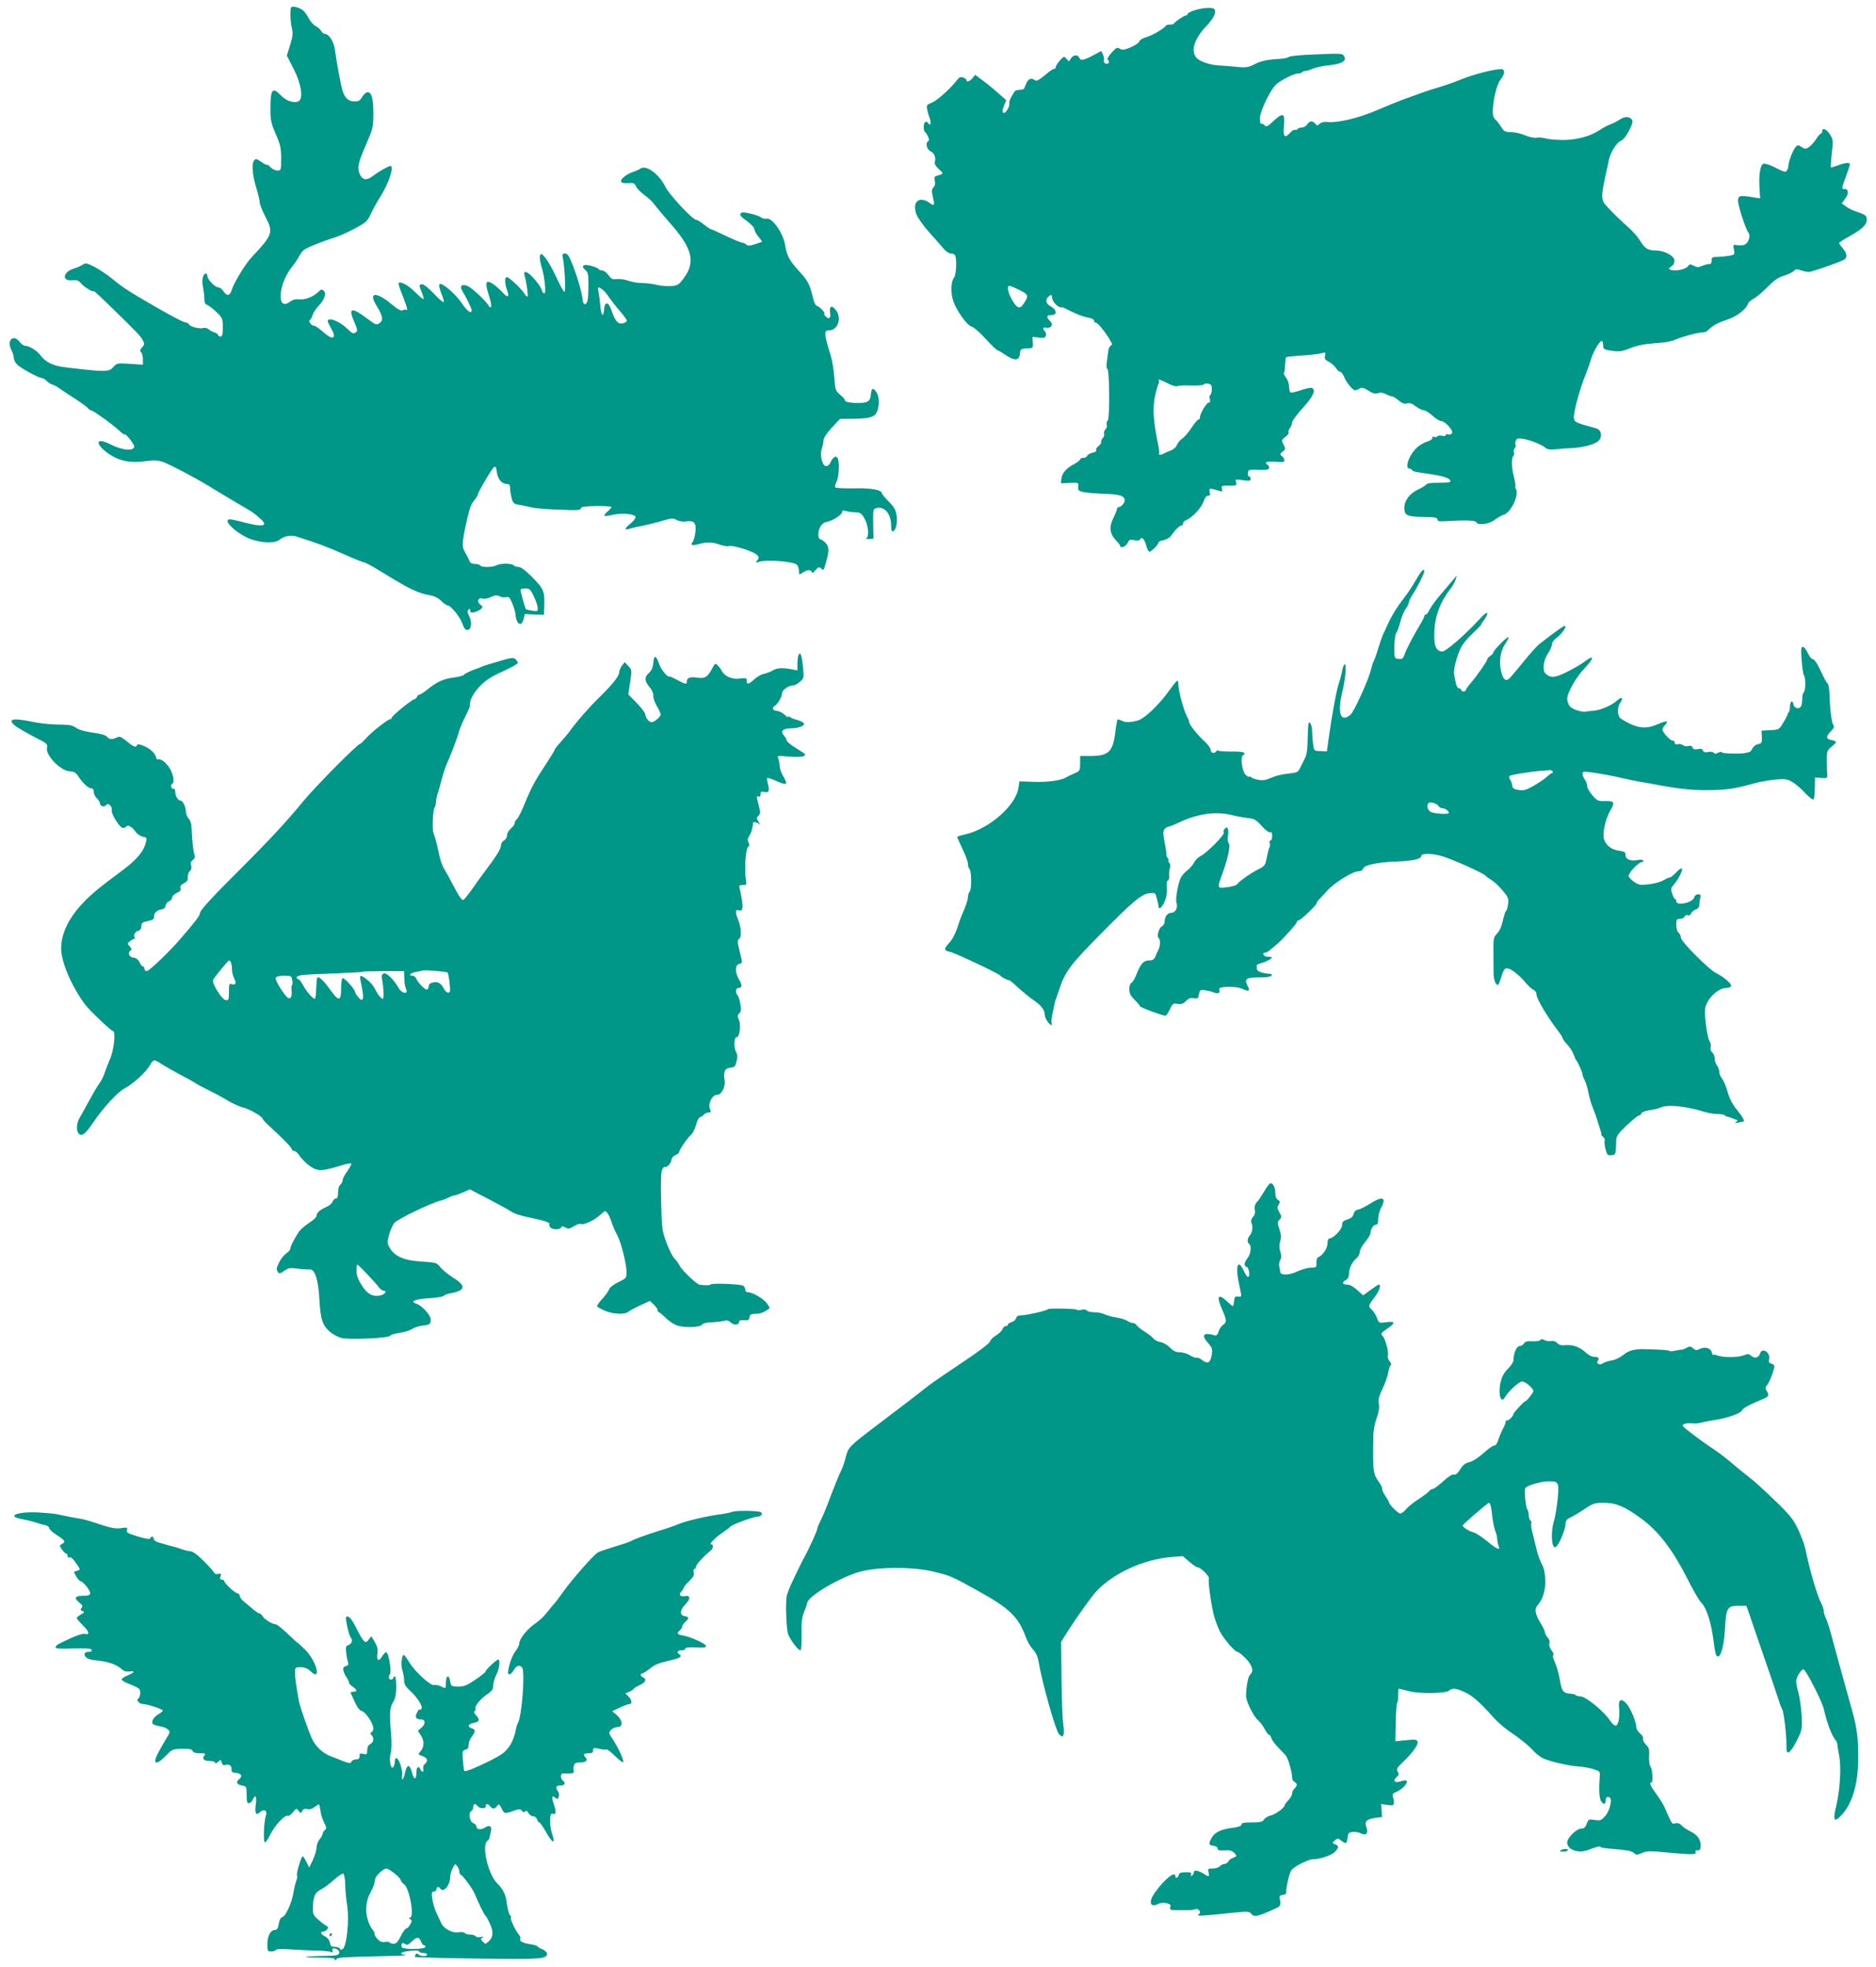 <?xml version="1.0" standalone="no"?>
<!DOCTYPE svg PUBLIC "-//W3C//DTD SVG 20010904//EN"
 "http://www.w3.org/TR/2001/REC-SVG-20010904/DTD/svg10.dtd">
<svg version="1.0" xmlns="http://www.w3.org/2000/svg"
 width="1221pt" height="1280pt" viewBox="0 0 1221 1280"
 preserveAspectRatio="xMidYMid meet">
<g transform="translate(0,1280) scale(0.1,-0.1)"
fill="#009688" stroke="none">
<path d="M1896 12753 c-9 -9 -7 -92 4 -138 8 -32 5 -54 -12 -109 l-21 -68 42
-82 c52 -101 67 -197 34 -215 -29 -15 -82 3 -116 39 -54 57 -67 39 -67 -87 0
-75 4 -94 35 -166 30 -69 35 -91 35 -159 0 -76 -1 -78 -25 -78 -13 0 -33 10
-45 22 -11 12 -20 19 -20 15 0 -4 -17 4 -37 18 -36 24 -39 24 -51 8 -16 -22
-8 -100 19 -186 10 -33 19 -70 19 -83 0 -12 16 -53 35 -90 56 -107 52 -119
-87 -268 -39 -40 -118 -170 -129 -211 -12 -41 -32 -45 -55 -10 -9 14 -24 25
-33 25 -22 0 -71 51 -71 73 0 9 -5 17 -10 17 -19 0 -29 -46 -19 -86 4 -22 9
-56 9 -76 0 -26 5 -38 18 -42 10 -4 37 -24 60 -46 40 -39 42 -43 42 -100 0
-47 -3 -60 -15 -60 -8 0 -15 4 -15 9 0 5 -10 13 -22 17 -13 3 -31 13 -40 21
-10 9 -25 12 -37 8 -23 -7 -91 11 -91 25 0 4 -12 10 -27 13 -16 3 -93 44 -173
90 -194 112 -224 131 -300 193 -36 29 -89 64 -118 79 -48 24 -55 25 -75 12
-12 -8 -39 -20 -60 -26 -69 -23 -75 -82 -7 -75 32 3 42 -1 57 -20 19 -23 83
-62 83 -50 0 4 57 -49 126 -117 164 -160 179 -176 194 -205 11 -20 11 -27 -5
-44 -14 -16 -16 -23 -7 -32 7 -7 12 -27 12 -46 l0 -35 -84 5 c-83 6 -85 5
-109 -21 -28 -32 -45 -33 -307 -2 -83 9 -133 33 -168 80 -22 30 -73 61 -100
61 -8 0 -23 11 -34 25 -42 54 -86 10 -54 -53 9 -17 16 -40 16 -52 0 -11 10
-31 23 -44 24 -23 139 -86 159 -86 7 0 22 -9 34 -21 12 -11 28 -21 36 -22 7
-2 24 -10 38 -20 14 -10 59 -40 101 -67 42 -27 82 -56 89 -64 7 -9 17 -16 22
-16 13 0 144 -94 185 -133 18 -17 33 -28 33 -25 0 17 61 -57 63 -76 3 -34 -76
-28 -154 12 -109 56 -100 -8 9 -74 62 -37 130 -48 220 -35 47 7 75 6 107 -3
43 -13 246 -121 340 -181 28 -17 94 -57 147 -88 99 -57 111 -65 154 -104 52
-47 16 -55 -106 -23 -41 11 -83 20 -92 20 -63 0 60 -109 151 -134 77 -22 142
-21 172 3 30 23 73 31 107 20 140 -45 196 -65 304 -113 69 -31 132 -56 138
-56 7 0 52 -24 99 -53 200 -123 249 -147 335 -162 23 -4 51 -18 68 -36 16 -16
35 -29 42 -29 20 0 82 -77 96 -120 9 -27 19 -40 31 -40 26 0 33 49 13 89 -12
24 -13 36 -5 44 8 8 11 6 11 -6 0 -14 6 -16 28 -11 15 4 34 13 42 21 13 13 13
16 -4 28 -25 19 -14 49 15 40 11 -4 35 0 54 10 27 12 39 13 56 5 11 -7 31 -9
42 -6 19 4 25 -2 41 -40 10 -25 20 -57 21 -72 6 -66 39 -85 53 -30 l8 32 62
-3 62 -2 2 43 c4 110 0 122 -77 201 -43 43 -74 67 -88 67 -13 0 -28 5 -34 11
-14 14 -85 14 -112 0 -25 -14 -98 -14 -106 -1 -3 6 -19 10 -34 10 -18 0 -31 6
-35 18 -3 9 -15 33 -26 52 -25 44 -25 55 4 195 19 86 31 124 50 146 15 17 26
35 26 40 0 14 88 165 104 178 11 9 15 3 20 -34 7 -46 33 -75 68 -75 13 0 18
-8 18 -27 0 -16 5 -45 10 -65 9 -33 15 -38 48 -43 20 -3 57 -11 82 -17 25 -6
107 -13 183 -15 113 -5 137 -3 137 8 0 11 22 14 100 16 55 0 100 -2 100 -6 0
-4 -12 -18 -26 -30 -14 -12 -23 -25 -20 -28 2 -3 28 0 56 7 54 13 135 6 146
-12 4 -7 -9 -25 -29 -42 -44 -37 -47 -48 -9 -37 15 5 54 14 87 20 33 7 90 21
126 32 59 17 69 18 94 5 16 -9 41 -12 61 -9 51 8 68 -10 60 -70 -3 -27 -11
-55 -17 -63 -18 -22 -5 -27 38 -15 52 15 90 14 140 -4 23 -8 49 -12 57 -9 22
9 157 -33 180 -55 17 -17 18 -22 5 -37 -13 -16 -12 -17 11 -10 50 16 225 2
246 -19 8 -7 14 -26 14 -40 0 -27 1 -27 25 -11 29 19 51 21 58 4 4 -9 12 -5
25 12 17 20 22 22 36 11 13 -11 17 -11 20 0 34 107 36 139 8 167 -12 12 -26
22 -31 22 -17 0 -20 44 -5 76 10 21 24 34 43 37 41 8 101 47 101 64 0 11 6 13
23 8 12 -4 40 -8 62 -9 35 -1 42 -6 62 -41 25 -44 31 -120 11 -129 -7 -3 1 -4
17 -3 l30 2 -2 97 c-1 94 -1 96 23 102 51 13 94 -39 94 -114 0 -28 4 -40 12
-38 19 7 31 56 23 105 -5 35 -16 55 -51 89 -24 25 -44 48 -44 53 0 23 -69 36
-182 33 -65 -1 -119 1 -122 7 -3 5 1 22 9 37 16 32 20 131 6 153 -8 12 -12 12
-25 2 -8 -7 -18 -21 -21 -31 -3 -10 -14 -20 -24 -23 -27 -7 -48 68 -32 114 6
18 11 42 11 55 0 14 21 46 53 80 l54 58 94 1 c103 1 135 12 149 51 15 38 12
97 -6 122 -22 32 -32 27 -36 -15 -2 -29 -9 -40 -28 -49 -32 -13 -140 -6 -140
9 0 7 -14 24 -32 38 -30 25 -32 31 -38 115 -4 49 -14 112 -23 139 -45 145 -46
165 -12 165 59 0 86 81 44 134 -26 33 -43 24 -36 -20 6 -37 -10 -46 -33 -19
-7 8 -9 15 -4 15 4 0 -3 11 -16 25 -13 14 -29 25 -35 25 -6 0 -17 24 -24 53
-21 87 -33 110 -88 170 -65 71 -82 102 -93 173 -13 78 -85 180 -121 171 -10
-3 -27 1 -37 9 -11 8 -44 19 -72 25 -42 9 -54 9 -61 -2 -5 -9 8 -24 42 -47 27
-20 49 -43 49 -53 0 -9 12 -32 26 -49 15 -17 25 -32 23 -34 -2 -1 -23 -8 -47
-16 -32 -10 -45 -11 -54 -2 -7 7 -18 12 -25 12 -8 0 -56 20 -109 45 -52 25
-97 45 -100 45 -4 0 -23 14 -44 30 -21 17 -43 30 -50 30 -22 0 -176 165 -200
215 -40 83 -127 146 -163 117 -7 -5 -28 -15 -47 -21 -44 -15 -83 -47 -78 -63
3 -8 20 -11 46 -9 36 2 43 -1 51 -21 5 -13 29 -38 54 -56 25 -18 56 -47 68
-65 13 -17 55 -68 94 -112 152 -170 175 -259 94 -367 -31 -42 -38 -46 -83 -50
-27 -1 -70 2 -95 9 -25 6 -66 11 -91 11 -25 0 -64 6 -87 14 -23 9 -58 14 -77
12 -29 -4 -38 0 -56 26 -12 16 -30 30 -40 30 -10 0 -22 4 -25 10 -3 5 -24 14
-47 20 -50 14 -70 0 -39 -26 18 -16 21 -29 21 -99 0 -44 -3 -90 -6 -102 -9
-32 -29 -29 -32 5 -4 44 -29 135 -62 221 -25 65 -36 81 -52 81 -18 0 -20 -4
-14 -32 12 -59 19 -218 10 -218 -5 0 -29 43 -52 94 -24 52 -57 109 -72 128
-25 29 -29 31 -35 15 -4 -10 0 -41 9 -70 21 -67 32 -177 19 -177 -6 0 -13 10
-17 23 -3 13 -24 45 -47 70 -44 51 -76 63 -65 25 13 -45 25 -132 20 -137 -4
-3 -11 3 -18 14 -19 34 -107 116 -119 112 -14 -5 -11 -49 5 -90 16 -41 0 -46
-30 -11 -15 17 -42 41 -60 54 -50 34 -58 16 -31 -69 13 -39 19 -74 15 -78 -5
-5 -11 -3 -13 3 -7 22 -103 114 -134 130 -40 20 -61 5 -40 -29 24 -38 61 -114
61 -126 0 -27 -30 -6 -63 44 -42 63 -136 143 -147 125 -4 -7 2 -34 13 -61 12
-27 18 -51 14 -55 -3 -3 -31 21 -63 55 -31 33 -65 61 -75 61 -23 0 -23 -7 -3
-55 8 -20 13 -39 11 -42 -3 -2 -27 18 -55 46 -45 45 -94 72 -108 59 -2 -3 9
-39 26 -81 30 -76 37 -102 22 -93 -4 2 -14 1 -22 -4 -9 -5 -32 7 -72 41 -99
82 -152 79 -99 -7 43 -70 48 -98 21 -117 -20 -14 -25 -12 -86 34 -97 73 -119
66 -78 -26 20 -46 22 -60 12 -66 -19 -13 -22 -12 -56 20 -64 62 -152 86 -123
35 37 -67 42 -84 27 -90 -10 -4 -34 10 -62 35 -26 23 -52 41 -59 41 -19 0 -41
30 -28 38 6 4 14 19 18 32 3 14 21 41 39 60 39 41 52 83 32 99 -11 9 -18 8
-31 -6 -33 -33 -87 -55 -124 -51 -26 3 -44 -1 -64 -16 -90 -66 -76 119 16 231
13 15 31 42 40 58 8 17 23 38 33 47 19 16 112 54 209 85 51 16 167 75 196 100
9 7 25 33 35 56 10 23 35 68 56 101 57 89 96 206 69 206 -13 0 -77 -37 -118
-68 -39 -29 -66 -23 -83 18 -16 40 -9 72 45 195 42 98 45 109 45 194 0 100
-11 141 -37 141 -10 0 -26 -14 -35 -30 -14 -24 -24 -30 -51 -30 -39 0 -63 22
-78 71 -12 42 -39 185 -48 260 -6 56 -39 108 -68 109 -7 0 -17 8 -22 18 -5 10
-21 24 -36 32 -15 8 -35 30 -45 50 -10 19 -26 42 -36 51 -22 19 -68 32 -78 22z
m2029 -1841 c11 -9 29 -30 39 -47 11 -16 41 -55 68 -86 26 -30 48 -60 48 -66
0 -6 -12 -14 -26 -17 -31 -8 -51 14 -74 84 -19 57 -44 61 -48 8 -5 -60 -19
-44 -26 30 -3 37 -9 77 -12 90 -7 26 3 28 31 4z m-450 -1994 c14 -29 25 -63
25 -76 0 -21 -3 -22 -37 -16 -21 4 -39 7 -39 8 -7 7 -40 127 -36 131 3 3 18 5
34 5 25 0 32 -7 53 -52z"/>
<path d="M7778 12734 c-27 -8 -48 -19 -48 -24 0 -6 -5 -10 -10 -10 -12 0 -73
-41 -78 -52 -2 -5 -14 -8 -27 -8 -13 0 -25 -3 -27 -7 -7 -16 -85 -62 -125 -74
-24 -6 -45 -19 -48 -29 -3 -9 -28 -26 -56 -38 -42 -17 -54 -19 -71 -9 -17 11
-24 7 -54 -27 -23 -26 -30 -42 -23 -47 6 -4 9 -12 5 -17 -9 -16 -38 -2 -32 14
3 8 1 25 -5 38 l-11 24 -55 -29 c-62 -33 -81 -36 -89 -14 -9 22 -42 18 -55 -7
-11 -20 -13 -20 -24 -5 -7 9 -15 17 -19 17 -12 0 -55 -54 -56 -69 0 -8 -3 -11
-6 -8 -4 3 -31 -14 -60 -40 -39 -32 -58 -43 -67 -36 -24 20 -47 10 -59 -24 -7
-18 -14 -34 -18 -34 -3 -1 -15 -3 -28 -4 -12 -1 -24 -4 -25 -6 -27 -38 -41
-68 -38 -82 3 -25 -28 -72 -40 -60 -6 6 -4 23 5 45 l15 36 -49 43 c-26 24 -72
62 -101 83 l-52 39 -18 -22 c-18 -22 -39 -28 -39 -12 0 5 -10 13 -22 17 -15 4
-25 1 -35 -12 -36 -50 -132 -138 -166 -151 -35 -14 -38 -18 -32 -47 3 -17 11
-44 17 -59 11 -29 3 -51 -11 -28 -14 21 -31 3 -29 -30 1 -16 5 -29 9 -29 3 0
11 -12 18 -27 9 -19 9 -28 1 -33 -19 -11 -7 -54 17 -65 24 -10 37 -44 27 -69
-4 -10 5 -27 26 -46 34 -32 35 -30 -19 -46 -9 -3 -11 -12 -7 -30 5 -17 2 -32
-8 -43 -12 -13 -13 -25 -6 -56 15 -64 13 -69 -19 -46 -69 49 -117 7 -86 -75 9
-23 46 -75 83 -116 37 -41 79 -89 94 -107 14 -17 35 -31 47 -31 11 0 23 -5 27
-11 12 -20 8 -127 -5 -143 -22 -26 -25 -99 -7 -154 22 -65 90 -160 121 -168
13 -3 54 -39 91 -80 37 -41 72 -74 77 -74 4 0 28 -14 53 -31 57 -39 88 -36 92
9 3 32 5 33 62 36 22 1 25 5 22 38 l-2 36 40 -5 c31 -4 41 -2 46 11 4 10 2 22
-5 29 -17 17 -13 30 9 24 10 -3 25 1 31 9 9 12 7 19 -10 38 -24 25 -19 36 16
36 35 0 30 36 -7 55 -31 16 -39 42 -18 63 16 16 25 15 25 -1 0 -31 44 -76 66
-66 1 1 29 -13 62 -29 33 -17 80 -34 103 -38 26 -4 42 -12 42 -20 0 -8 6 -14
13 -14 12 0 66 -67 95 -119 11 -19 12 -25 1 -31 -7 -5 -13 -17 -15 -27 -1 -10
-5 -42 -9 -70 -5 -32 -4 -53 2 -53 14 0 17 -318 3 -336 -7 -7 -10 -20 -7 -29
4 -8 0 -21 -8 -29 -8 -8 -12 -21 -9 -29 3 -8 -1 -21 -9 -28 -7 -8 -12 -19 -10
-26 2 -6 -6 -18 -18 -26 -11 -9 -18 -20 -14 -26 4 -7 -6 -14 -24 -17 -16 -4
-32 -12 -35 -20 -3 -8 -15 -14 -26 -14 -11 0 -20 -4 -20 -10 0 -5 -17 -18 -37
-29 -51 -26 -81 -60 -85 -96 l-3 -30 58 2 c57 3 58 2 55 -24 -3 -24 1 -28 37
-36 22 -4 84 -9 137 -11 97 -3 128 -13 128 -43 0 -17 -24 -43 -39 -43 -6 0
-11 -6 -11 -12 0 -7 -11 -34 -24 -60 -29 -57 -23 -104 18 -145 14 -14 26 -30
26 -34 0 -20 38 -7 49 17 10 22 15 25 42 19 21 -5 34 -3 39 5 12 20 28 3 40
-40 6 -22 15 -40 21 -40 13 0 59 46 59 59 0 6 15 13 33 16 19 4 40 16 48 27
25 37 56 68 68 68 6 0 11 6 11 14 0 8 9 17 19 21 35 11 100 79 114 120 9 26
20 40 31 39 12 -1 14 4 9 24 -6 26 -1 27 64 7 18 -6 21 -4 16 14 -5 19 -1 21
47 21 48 0 51 1 45 21 -7 20 -5 21 44 14 43 -6 51 -4 51 9 0 9 -5 16 -11 16
-6 0 -9 10 -7 23 3 21 7 22 71 20 51 -2 67 1 67 12 0 8 -4 17 -10 20 -26 16
-5 24 50 20 47 -4 60 -2 60 9 0 7 -7 20 -16 27 -15 12 -14 15 4 30 19 15 20
18 6 45 -15 28 -14 30 12 51 16 12 25 25 21 29 -3 4 0 16 8 28 8 11 15 28 15
38 0 10 32 52 70 94 69 76 87 118 57 130 -7 2 -39 -5 -71 -16 -32 -11 -62 -17
-67 -14 -5 3 -9 20 -9 38 0 18 -9 45 -20 58 -10 14 -17 28 -14 31 4 3 7 26 8
51 1 25 4 48 7 51 3 3 48 8 100 11 52 3 109 10 126 14 31 8 33 7 27 -15 -5
-19 0 -27 24 -39 16 -8 37 -26 46 -40 9 -15 22 -26 29 -26 7 0 18 -15 25 -32
14 -37 56 -88 72 -88 5 0 18 5 28 11 15 9 26 7 58 -13 30 -19 45 -23 62 -17
16 6 33 4 52 -6 16 -8 34 -15 41 -15 6 0 25 -12 42 -26 22 -18 37 -24 55 -19
17 4 34 -1 57 -20 19 -14 42 -25 52 -25 10 0 35 -16 56 -35 21 -19 46 -35 56
-35 26 0 82 -62 72 -79 -5 -8 -16 -11 -25 -8 -9 4 -16 2 -16 -4 0 -7 -10 -9
-24 -5 -14 3 -27 2 -31 -4 -3 -5 -12 -7 -21 -3 -9 3 -14 0 -12 -7 2 -8 -13
-18 -34 -24 -20 -6 -50 -24 -67 -40 -52 -49 -81 -136 -46 -136 8 0 15 -4 15
-9 0 -5 19 -12 43 -15 85 -12 103 -15 145 -24 45 -10 71 -27 59 -38 -3 -4 -38
-6 -76 -6 -45 1 -73 -4 -78 -11 -5 -7 -29 -22 -56 -34 -53 -26 -87 -71 -87
-119 0 -48 20 -57 123 -58 75 -1 92 -4 92 -16 0 -11 11 -14 45 -12 136 8 204
6 208 -6 7 -23 82 -14 119 14 18 14 46 30 62 35 47 16 100 131 77 167 -4 7 -6
15 -3 18 2 2 -2 30 -10 62 -16 62 -17 122 -3 136 5 5 6 15 3 22 -3 8 0 20 6
28 6 7 8 15 5 19 -3 3 -3 15 1 26 6 18 12 20 48 15 47 -7 123 -38 147 -59 11
-10 30 -13 65 -9 28 3 75 7 105 8 70 4 133 19 166 41 35 22 31 76 -6 87 -135
37 -140 39 -146 65 -7 28 40 202 79 293 8 19 23 62 33 95 18 57 61 126 72 115
3 -3 6 -16 6 -30 1 -22 6 -26 58 -33 50 -7 66 -4 121 18 41 16 92 27 143 30
90 7 117 11 159 29 36 15 120 38 155 42 14 1 27 3 30 3 3 1 16 11 30 24 28 25
53 37 125 62 52 18 111 65 121 97 3 10 20 25 37 34 18 9 58 43 91 76 44 45 71
64 110 75 28 9 56 23 63 31 10 12 18 12 44 3 18 -6 41 -11 52 -11 18 0 196 62
227 79 25 14 23 39 -4 72 -14 17 -26 34 -26 37 0 4 27 22 60 40 88 49 120 79
120 112 0 22 -7 30 -30 39 -16 6 -42 16 -57 21 -16 6 -39 19 -52 29 l-24 18
23 31 c24 32 22 62 -5 62 -20 0 -19 6 10 84 14 37 25 71 25 76 0 15 -29 12
-77 -6 -24 -9 -45 -15 -47 -13 -2 2 1 43 6 90 10 82 10 89 -11 123 -23 37 -51
48 -51 21 0 -8 -4 -15 -9 -15 -5 0 -19 -16 -31 -36 -12 -19 -33 -42 -46 -51
-22 -14 -26 -14 -48 0 -22 15 -25 15 -40 -1 -17 -20 -46 -95 -46 -121 0 -9 -5
-23 -10 -31 -8 -12 -19 -10 -73 18 -36 19 -70 30 -80 26 -20 -7 -31 -73 -25
-159 l4 -66 -46 7 c-85 14 -95 12 -98 -19 -3 -27 49 -189 69 -213 14 -17 0
-63 -23 -75 -11 -6 -34 -8 -50 -5 -28 6 -29 5 -23 -28 7 -33 6 -34 -32 -41
-21 -3 -55 -7 -75 -7 -34 0 -38 -3 -38 -24 0 -15 -5 -24 -12 -22 -7 1 -28 -4
-46 -11 -28 -12 -37 -12 -59 0 -22 12 -27 11 -38 -5 -14 -19 -83 -33 -111 -22
-16 6 -15 8 4 22 14 9 21 24 20 40 -3 30 -67 64 -122 64 -50 0 -71 13 -101 63
-14 23 -48 62 -76 87 -52 46 -88 81 -142 138 -36 38 -37 64 -10 187 8 39 19
89 24 112 10 50 53 119 78 126 27 7 87 116 74 136 -15 24 -49 25 -80 3 -16
-10 -44 -25 -63 -32 -19 -7 -47 -22 -63 -33 -61 -42 -146 -66 -236 -68 -47 0
-101 4 -119 10 -19 5 -46 8 -60 5 -16 -3 -47 3 -75 15 -27 12 -68 21 -92 21
-38 0 -46 4 -64 33 -11 18 -29 41 -39 50 -13 12 -17 29 -16 59 3 76 27 172 51
201 29 36 30 67 3 67 -47 0 -180 -34 -255 -65 -44 -18 -107 -40 -140 -50 -33
-9 -82 -25 -110 -35 -27 -10 -84 -30 -125 -45 -41 -15 -124 -49 -185 -75 -114
-49 -250 -81 -314 -74 -22 3 -41 -2 -51 -11 -15 -14 -18 -14 -30 0 -17 21 -37
19 -52 -5 -7 -11 -23 -20 -35 -20 -12 0 -25 -5 -28 -10 -4 -6 -11 -8 -16 -5
-5 4 -20 -6 -33 -20 -36 -39 -46 -25 -39 50 7 80 -6 85 -71 25 -37 -35 -45
-38 -56 -25 -7 8 -16 12 -21 9 -5 -3 -9 13 -9 35 0 43 62 175 102 218 25 27
126 78 146 74 8 -1 19 3 27 9 7 6 17 10 21 8 5 -1 25 5 46 14 20 9 67 19 105
23 86 9 118 27 102 57 -11 21 -15 21 -182 14 -95 -3 -174 -11 -177 -16 -4 -6
-35 -12 -71 -14 -79 -5 -113 -13 -163 -39 -34 -16 -51 -18 -110 -12 -39 4 -89
8 -111 9 -57 2 -127 26 -147 49 -40 44 -16 124 62 205 49 53 68 91 55 111 -9
15 -71 12 -127 -5z m-1143 -1821 c59 -29 62 -38 27 -90 -24 -39 -45 -30 -79
33 -24 43 -30 84 -13 84 5 0 34 -12 65 -27z m966 -608 c28 -15 55 -22 62 -18
7 4 46 6 88 4 42 -1 79 1 83 7 3 5 16 7 30 5 20 -4 24 -11 23 -39 -1 -19 -5
-34 -10 -34 -5 0 -6 -11 -3 -25 4 -17 2 -25 -7 -25 -14 0 -57 -72 -57 -96 0
-8 -4 -14 -9 -14 -6 0 -26 -24 -46 -54 -20 -30 -47 -62 -61 -71 -14 -9 -29
-27 -34 -41 -5 -13 -22 -29 -37 -34 -16 -6 -36 -15 -45 -20 -21 -12 -41 -13
-34 -2 2 4 0 27 -5 52 -31 148 -37 229 -25 303 7 40 18 82 24 93 6 12 8 24 5
28 -13 13 9 5 58 -19z"/>
<path d="M9216 9026 c-20 -35 -54 -87 -76 -115 -46 -59 -83 -118 -111 -181
-11 -25 -24 -52 -28 -60 -4 -8 -18 -49 -31 -90 -12 -41 -26 -79 -30 -85 -4 -5
-12 -31 -18 -56 -17 -69 -110 -272 -133 -291 -64 -54 -87 12 -52 152 20 85 29
185 14 176 -5 -4 -13 -23 -16 -44 -4 -20 -13 -57 -22 -82 -16 -48 -45 -209
-65 -353 l-12 -87 -42 2 c-42 1 -42 1 -48 46 -3 25 -6 61 -6 81 0 37 -14 70
-23 55 -2 -5 -5 -51 -6 -103 -1 -70 -6 -104 -20 -130 -10 -20 -24 -48 -31 -62
-11 -24 -20 -28 -79 -34 -36 -3 -85 -16 -108 -27 -32 -15 -53 -18 -83 -13 -22
4 -42 11 -46 16 -3 5 -9 7 -13 4 -5 -2 -16 4 -26 15 -21 23 -33 114 -16 124
28 17 5 26 -68 25 -44 0 -84 2 -90 5 -5 4 -12 2 -16 -4 -11 -17 -35 -11 -35 9
0 10 -17 34 -37 53 -47 42 -103 112 -103 128 0 7 -7 24 -15 38 -20 38 -55 163
-55 201 0 17 -3 31 -7 31 -5 -1 -26 -26 -48 -57 -69 -98 -165 -190 -210 -202
-51 -14 -81 -14 -107 0 -11 6 -22 8 -25 6 -2 -3 -9 -40 -14 -83 -16 -128 -44
-154 -165 -154 l-64 0 0 -48 c0 -47 -2 -50 -37 -65 -21 -9 -45 -20 -53 -26
-33 -20 -125 -33 -213 -29 l-92 3 -6 -40 c-16 -116 -188 -268 -346 -305 -29
-6 -53 -14 -53 -17 0 -3 16 -39 35 -79 19 -40 35 -83 35 -96 0 -13 5 -29 10
-34 14 -14 15 -133 1 -147 -6 -6 -11 -21 -11 -33 0 -19 -15 -66 -40 -119 -5
-11 -19 -49 -30 -85 -12 -36 -34 -78 -51 -95 -37 -40 -37 -51 3 -59 31 -6 318
-141 328 -155 8 -10 52 -33 56 -29 2 2 29 -19 59 -48 31 -28 78 -67 105 -85
47 -32 70 -63 70 -95 0 -19 29 -64 42 -64 5 0 6 5 3 10 -4 6 -1 36 6 68 16 76
15 75 22 92 3 8 12 35 21 60 36 113 72 161 253 345 226 229 280 275 332 282
39 5 40 5 50 -33 6 -22 11 -45 11 -51 0 -26 20 -12 38 26 13 26 18 55 16 90
-2 30 1 51 7 51 6 0 10 15 8 33 -1 17 2 40 6 50 4 10 2 24 -5 32 -7 8 -9 15
-5 15 4 0 2 6 -4 14 -6 8 -11 18 -9 22 1 5 -4 41 -12 81 -11 59 -11 75 0 88 7
8 18 15 24 15 7 0 34 11 62 24 121 59 243 78 346 53 35 -9 81 -17 104 -20 50
-5 57 -9 102 -59 19 -21 41 -37 49 -34 9 4 13 -4 13 -24 0 -17 -5 -30 -11 -30
-6 0 -8 -7 -5 -16 3 -9 3 -21 -1 -27 -5 -7 -12 -37 -18 -67 -9 -50 -13 -56
-51 -75 -50 -25 -131 -81 -141 -99 -4 -7 -34 -16 -67 -20 -67 -7 -66 -11 -28
94 34 94 52 184 40 191 -6 4 -9 23 -6 47 7 48 -3 70 -21 48 -7 -8 -10 -20 -6
-25 7 -13 -112 -134 -151 -152 -16 -8 -35 -27 -42 -42 -7 -15 -27 -37 -43 -50
-17 -12 -37 -36 -45 -52 -18 -38 -35 -140 -27 -160 11 -30 -6 -65 -32 -65 -26
0 -45 -25 -45 -59 0 -11 -8 -25 -19 -30 -19 -11 -34 -68 -19 -77 11 -7 10 -50
-1 -72 -5 -9 -14 -29 -20 -44 -8 -21 -18 -28 -38 -28 -40 -1 -56 -17 -83 -83
-12 -33 -29 -61 -37 -64 -7 -3 -13 -20 -13 -40 0 -27 8 -43 35 -70 19 -19 35
-38 35 -42 0 -7 147 -61 165 -61 6 0 18 19 29 41 17 38 21 41 50 36 25 -4 37
0 55 19 17 17 29 22 50 18 25 -5 29 -3 34 25 6 28 9 31 39 27 18 -3 45 -9 60
-15 28 -11 42 -2 33 21 -8 20 111 22 153 2 40 -19 50 -13 32 20 -23 45 -9 56
71 55 40 -1 76 4 82 10 6 6 7 11 2 12 -63 5 -95 17 -95 35 0 8 0 17 -1 21 0 4
14 12 32 16 35 9 80 36 64 38 -6 1 -19 2 -29 3 -22 1 -35 26 -13 26 13 0 27
11 82 59 44 39 125 130 125 140 0 6 5 11 11 11 14 0 119 100 119 114 0 5 10
19 23 31 12 12 31 33 43 46 44 52 168 129 206 129 16 0 27 6 30 18 6 23 99 42
228 46 93 3 150 16 150 35 0 18 59 19 126 2 63 -16 282 -114 294 -131 3 -4 19
-16 37 -27 17 -10 50 -41 73 -68 37 -45 41 -54 35 -90 -3 -22 -9 -42 -14 -45
-4 -3 -13 -31 -20 -63 -8 -36 -22 -67 -37 -82 -23 -23 -25 -32 -24 -123 0 -53
1 -114 1 -136 0 -39 13 -76 28 -76 4 0 14 24 22 52 9 34 20 54 31 56 24 5 78
-35 123 -88 21 -25 46 -48 56 -52 11 -4 19 -17 19 -28 0 -29 67 -142 143 -242
15 -19 27 -39 27 -44 0 -5 14 -24 31 -42 16 -17 35 -47 41 -65 6 -17 14 -34
17 -37 9 -8 41 -79 41 -93 0 -7 7 -24 15 -40 8 -15 19 -52 24 -82 6 -30 19
-74 29 -97 10 -24 24 -63 31 -88 8 -25 16 -52 19 -60 3 -8 5 -18 4 -22 -1 -3
5 -11 13 -18 7 -6 12 -17 9 -25 -3 -7 0 -32 6 -55 10 -37 14 -41 38 -38 28 3
29 4 31 97 1 27 12 44 68 97 37 35 73 64 79 64 7 0 14 6 17 14 4 9 26 17 54
21 26 3 59 12 72 18 43 21 169 8 289 -30 23 -7 60 -13 81 -13 21 0 41 -3 45
-7 4 -5 11 -8 14 -9 4 0 15 -4 25 -7 9 -4 25 -9 34 -13 15 -4 15 -7 3 -15 -12
-8 -9 -9 10 -5 14 3 28 6 33 6 16 0 5 24 -36 75 -30 36 -50 73 -62 116 -9 35
-26 75 -36 88 -11 13 -19 33 -19 45 0 12 -7 31 -15 42 -8 10 -15 31 -15 45 0
15 -7 32 -16 40 -9 7 -13 21 -10 34 3 12 -1 30 -8 41 -8 10 -18 62 -24 114 -9
85 -8 98 9 135 24 49 82 95 120 95 15 0 31 5 35 12 8 13 -44 59 -95 84 -48 23
-231 207 -231 232 0 11 -7 25 -15 32 -9 7 -15 29 -15 51 0 34 3 39 24 39 13 0
26 7 30 15 3 8 12 12 21 9 9 -4 17 1 21 11 4 9 17 21 30 26 16 5 24 17 24 31
0 13 3 33 6 46 5 17 2 22 -14 22 -11 0 -22 -8 -25 -20 -9 -35 -117 -58 -117
-25 0 8 -4 15 -8 15 -5 0 -13 16 -19 35 -10 30 -8 37 11 58 29 33 61 96 52
105 -4 4 -21 -8 -37 -26 -16 -17 -34 -32 -40 -32 -6 0 -26 -9 -43 -19 -17 -10
-59 -22 -94 -26 -56 -6 -66 -5 -97 16 -19 13 -35 31 -35 39 0 21 66 90 86 90
8 0 12 4 9 10 -3 5 -19 7 -35 3 -47 -9 -80 4 -80 31 0 20 -6 24 -39 29 -51 6
-88 34 -101 74 -13 37 9 134 41 189 31 52 26 62 -32 61 -48 -2 -53 1 -85 37
-19 22 -34 49 -34 61 0 12 -7 30 -15 41 -8 10 -15 27 -15 37 0 16 6 17 48 12
66 -9 147 -24 217 -40 33 -8 74 -16 90 -19 17 -3 55 -10 85 -15 189 -36 265
-44 380 -43 119 1 168 8 304 46 32 9 92 19 132 23 64 5 77 3 111 -17 21 -13
59 -45 84 -73 28 -29 49 -45 53 -38 4 6 8 40 8 76 l1 65 41 -3 c40 -2 41 -1
38 28 -1 17 -2 57 -2 90 -1 55 2 62 30 85 38 31 38 36 0 44 -37 7 -38 22 -3
58 19 20 23 31 15 40 -11 14 -22 101 -25 203 -1 33 -7 63 -12 67 -6 3 -26 40
-45 82 -21 46 -41 76 -51 76 -8 0 -23 18 -33 40 -10 22 -24 40 -32 40 -12 0
-13 -15 -8 -87 4 -49 10 -92 15 -98 12 -13 11 -102 -1 -110 -5 -3 -10 -23 -10
-43 0 -20 -4 -43 -9 -50 -13 -21 -46 -10 -49 16 -5 31 -22 17 -22 -17 0 -15
-3 -31 -7 -35 -5 -4 -8 -11 -8 -14 0 -4 -12 -28 -28 -54 -27 -46 -28 -47 -85
-50 l-57 -3 2 -41 c1 -38 -1 -42 -25 -47 -15 -3 -31 -16 -37 -29 -5 -13 -17
-24 -25 -24 -8 -1 -17 -3 -20 -4 -17 -7 -146 -5 -151 3 -4 5 -15 5 -27 -2 -15
-8 -23 -8 -28 0 -4 6 -19 9 -36 5 -20 -4 -30 -1 -35 10 -4 11 -13 13 -33 9
-20 -4 -29 -2 -34 10 -4 11 -12 14 -26 10 -12 -4 -27 -1 -35 5 -8 7 -24 10
-35 7 -13 -3 -20 0 -20 9 0 8 -6 14 -14 14 -16 0 -66 55 -66 72 0 6 7 20 17
30 26 29 11 30 -48 5 -81 -36 -138 -27 -238 35 -26 16 -28 73 -5 106 22 31 9
40 -19 15 -34 -32 -108 -64 -152 -68 -22 -2 -44 -4 -50 -6 -23 -7 -90 14 -107
33 -10 12 -18 34 -18 50 0 40 58 142 115 201 63 67 62 90 -2 41 -19 -15 -69
-44 -111 -65 -80 -41 -109 -43 -143 -13 -22 20 -14 87 16 132 14 20 25 46 25
57 0 12 13 31 30 43 33 25 66 70 57 78 -5 6 -51 -27 -165 -115 -18 -14 -68
-69 -109 -121 -42 -52 -83 -100 -91 -107 -23 -19 -40 -4 -52 48 -15 63 -5 132
26 178 38 57 28 59 -26 6 -27 -27 -50 -54 -50 -60 0 -5 -9 -16 -20 -23 -11 -7
-20 -17 -20 -23 0 -11 -74 -117 -115 -163 -14 -16 -25 -33 -25 -38 0 -4 -7 -8
-15 -8 -8 0 -15 5 -15 10 0 6 -6 10 -14 10 -12 0 -20 20 -32 91 -6 31 17 119
45 175 11 23 45 64 76 92 30 28 55 54 55 57 0 4 9 18 20 32 11 14 20 33 20 42
0 10 -21 -6 -53 -41 -95 -103 -217 -208 -240 -208 -39 1 -55 37 -52 120 3 109
36 198 106 290 15 19 30 46 33 60 l7 25 -23 -28 c-13 -15 -49 -57 -80 -94 -32
-37 -65 -82 -73 -100 -9 -18 -20 -33 -25 -33 -6 0 -10 -5 -10 -10 0 -6 -15
-35 -32 -63 -38 -62 -84 -150 -98 -190 -8 -23 -15 -28 -38 -25 -27 3 -27 3
-27 80 1 42 6 82 13 90 6 8 18 40 26 71 8 32 24 71 36 86 11 16 20 35 20 43 0
7 11 29 24 49 26 38 76 137 76 151 0 24 -22 1 -54 -56z m889 -1246 c3 -5 2
-10 -2 -10 -5 0 -21 -12 -36 -26 -15 -14 -54 -40 -86 -58 -48 -28 -65 -32 -97
-27 -32 5 -40 11 -42 31 -2 14 -8 30 -14 37 -5 7 -7 16 -4 22 6 8 122 28 211
35 22 1 45 3 52 4 6 1 15 -2 18 -8z m-743 -225 c5 -8 17 -15 26 -15 18 0 42
-18 42 -30 0 -13 -107 -5 -123 9 -17 14 -22 42 -10 54 10 11 56 -1 65 -18z"/>
<path d="M5196 8534 c-3 -9 -6 -34 -6 -56 l0 -41 -42 8 c-59 11 -93 8 -120 -9
-13 -8 -38 -17 -55 -21 -18 -3 -47 -20 -64 -36 -37 -34 -49 -36 -49 -9 0 17
-5 19 -43 14 -50 -7 -99 13 -118 48 -13 24 -34 48 -43 48 -3 0 -13 -14 -21
-31 -30 -56 -47 -67 -98 -59 -47 7 -67 -1 -67 -27 0 -18 -9 -17 -62 12 -27 14
-49 24 -51 23 -10 -10 -55 44 -67 81 -20 58 -34 61 -38 8 -2 -29 -10 -49 -27
-65 -32 -29 -31 -53 2 -93 17 -19 26 -42 25 -55 -2 -13 8 -43 22 -67 14 -24
26 -49 26 -56 0 -16 -40 -50 -59 -51 -17 0 -40 29 -41 51 0 9 -25 42 -55 73
l-56 57 12 79 c12 79 12 80 -11 105 l-24 26 -18 -23 c-10 -13 -18 -33 -18 -44
0 -24 -45 -80 -136 -169 -58 -56 -151 -163 -184 -211 -8 -12 -34 -43 -57 -69
-24 -26 -43 -50 -43 -55 0 -4 -28 -49 -62 -101 -68 -103 -91 -146 -138 -261
-17 -42 -38 -82 -46 -89 -8 -6 -14 -18 -14 -25 0 -8 -11 -24 -25 -36 -14 -12
-25 -32 -25 -44 0 -13 -9 -28 -20 -34 -12 -6 -20 -21 -20 -36 0 -15 -26 -59
-65 -112 -36 -48 -89 -120 -117 -161 -29 -41 -57 -76 -63 -78 -10 -3 -29 25
-77 117 -15 30 -37 69 -47 85 -11 17 -25 55 -31 85 -16 75 -31 132 -39 150 -9
20 -4 149 7 164 5 6 9 25 10 41 1 17 6 41 12 55 5 14 16 54 25 89 9 35 25 83
35 105 28 63 68 168 76 201 4 17 22 60 40 97 19 37 33 71 33 75 -6 31 21 83
65 128 38 39 75 63 149 96 53 24 97 49 97 55 0 6 -7 17 -16 25 -13 10 -28 9
-92 -10 -42 -13 -81 -24 -87 -26 -5 -1 -19 -6 -30 -10 -11 -5 -42 -17 -70 -27
-27 -11 -53 -24 -56 -30 -4 -5 -33 -13 -65 -17 -66 -8 -110 -28 -171 -77 -23
-19 -46 -34 -52 -34 -7 0 -14 -7 -17 -15 -4 -8 -11 -15 -16 -15 -15 0 -148
-109 -148 -120 0 -6 -4 -10 -10 -10 -15 0 -124 -86 -158 -125 -17 -19 -34 -35
-37 -35 -17 0 -297 -283 -376 -380 -96 -118 -221 -253 -404 -435 -204 -204
-265 -271 -265 -292 0 -13 -30 -52 -130 -168 -67 -78 -200 -205 -215 -205 -8
0 -15 7 -15 15 0 8 -4 15 -9 15 -6 0 -16 12 -23 28 -9 18 -22 28 -41 30 -28 3
-39 34 -16 47 7 5 4 14 -7 26 -17 18 -16 20 2 34 10 8 23 15 27 15 5 0 6 4 3
9 -10 15 4 39 25 44 12 3 19 14 19 30 0 20 7 26 43 33 32 7 42 14 40 28 -2 24
17 43 48 48 16 2 25 11 27 25 2 12 12 25 23 28 10 4 19 14 19 23 0 10 14 23
30 31 23 9 29 18 25 31 -4 13 2 22 22 32 21 11 27 20 25 40 -1 14 4 31 13 38
9 8 13 21 9 37 -5 17 -1 28 11 37 13 9 16 19 11 32 -8 19 -16 91 -19 175 -1
28 -9 52 -20 63 -9 10 -17 28 -17 41 0 33 -20 75 -36 75 -16 0 -34 31 -34 60
0 12 -4 19 -9 16 -5 -3 -12 2 -16 11 -3 10 -1 19 4 21 17 6 13 49 -9 92 -21
41 -59 73 -80 68 -7 -2 -14 5 -15 14 -5 26 -37 56 -80 74 -27 11 -40 13 -43 5
-6 -18 -22 -13 -67 25 -36 29 -47 34 -64 25 -28 -15 -52 -14 -65 5 -8 10 -40
19 -91 26 -51 7 -91 18 -109 31 -25 18 -45 21 -120 22 -50 0 -128 9 -173 19
-131 28 -165 13 -87 -39 25 -16 80 -47 121 -68 68 -34 74 -40 69 -62 -13 -49
91 -155 152 -155 21 0 35 -8 48 -27 29 -46 68 -83 86 -83 12 0 18 -8 18 -23 0
-13 9 -32 20 -42 11 -10 20 -24 20 -32 0 -19 30 -29 40 -13 12 20 43 -8 37
-31 -6 -21 46 -107 69 -116 9 -3 19 0 24 7 10 16 41 0 63 -34 9 -13 30 -27 46
-31 28 -6 29 -7 19 -43 -15 -55 -62 -110 -147 -173 -165 -123 -211 -161 -271
-226 -87 -96 -132 -192 -132 -287 1 -89 68 -245 157 -365 27 -36 169 -171 180
-171 20 0 7 -126 -20 -185 -12 -27 -28 -68 -35 -90 -7 -22 -23 -53 -36 -70
-12 -16 -41 -66 -65 -110 -23 -44 -51 -93 -61 -110 -22 -37 -23 -88 -3 -105
19 -16 43 3 88 70 67 100 164 205 208 227 53 27 139 105 165 151 22 39 29 39
76 7 20 -13 76 -45 125 -71 48 -25 93 -50 98 -55 6 -4 44 -25 85 -45 41 -20
98 -51 125 -68 28 -17 72 -37 99 -44 46 -12 125 -59 126 -74 0 -4 21 -27 47
-50 86 -79 143 -138 143 -148 0 -6 6 -10 14 -10 7 0 20 -10 29 -22 25 -39 71
-80 104 -94 34 -15 67 -11 176 22 31 10 60 15 63 12 3 -4 -8 -25 -25 -49 -17
-23 -31 -50 -31 -59 0 -10 -7 -23 -15 -30 -9 -7 -15 -29 -15 -51 0 -27 -4 -39
-14 -39 -8 0 -18 -9 -21 -20 -4 -11 -22 -27 -41 -35 -41 -17 -64 -38 -64 -58
0 -8 -22 -29 -49 -46 -27 -18 -56 -43 -65 -56 -32 -48 -56 -96 -56 -110 0 -8
-12 -22 -26 -31 -14 -10 -34 -34 -45 -55 -21 -43 -22 -48 -10 -68 7 -11 15
-10 41 9 27 19 38 21 88 14 31 -4 66 -6 77 -5 35 3 57 -67 64 -199 7 -129 21
-169 74 -212 19 -14 49 -30 68 -35 47 -13 308 -2 317 14 4 6 32 15 62 19 30 4
66 15 80 24 14 9 44 20 68 23 51 6 55 9 55 41 0 27 -57 90 -92 101 -47 15 -13
30 78 36 51 3 96 10 99 16 4 6 25 13 47 17 95 18 100 48 14 101 -33 21 -71 52
-84 69 -23 29 -27 30 -122 36 -113 7 -174 33 -206 88 -18 31 -19 36 -4 89 9
30 24 64 34 75 22 25 237 129 298 144 16 4 40 13 54 20 14 8 31 14 37 14 6 0
32 9 57 20 l45 20 119 -62 c65 -34 130 -69 144 -79 26 -18 69 -32 164 -51 63
-13 99 -27 91 -35 -3 -3 -1 -12 5 -20 14 -17 66 -17 72 0 3 9 9 9 26 -1 19
-11 27 -10 56 8 19 12 40 18 46 15 16 -10 89 24 126 59 32 29 33 29 47 10 8
-10 20 -37 27 -59 7 -22 23 -59 36 -83 26 -48 61 -188 61 -244 0 -34 -3 -38
-53 -62 -31 -15 -56 -34 -60 -46 -4 -11 -24 -40 -45 -63 -21 -22 -36 -45 -34
-49 3 -4 25 -17 51 -28 52 -23 129 -26 152 -7 9 7 44 26 78 42 l63 29 25 -24
c14 -13 25 -29 25 -37 0 -7 4 -13 8 -13 5 0 24 -16 43 -35 19 -19 51 -41 70
-49 43 -18 157 -16 169 4 5 8 29 14 62 15 29 1 65 5 79 9 18 5 31 3 42 -8 20
-21 57 -21 57 0 0 11 8 14 33 12 27 -2 33 1 35 20 3 18 10 22 40 22 31 0 57
10 91 36 2 2 -6 16 -17 31 -22 31 -93 73 -123 73 -12 0 -19 7 -19 19 0 10 -7
22 -17 25 -24 10 -202 16 -207 7 -4 -6 -31 -7 -72 -2 -19 2 -114 92 -130 123
-8 16 -24 38 -36 50 -11 11 -34 57 -51 102 -28 77 -30 90 -34 268 -3 129 -1
194 7 208 7 12 14 19 17 16 10 -10 43 26 43 46 0 10 11 24 25 30 14 6 25 15
25 20 0 14 53 92 75 110 12 9 27 39 35 67 7 28 19 51 26 51 6 0 17 7 24 15 7
8 21 15 31 15 16 0 17 4 9 26 -13 33 16 89 46 89 29 -1 57 51 50 94 -9 57 1
79 38 83 27 3 32 8 40 41 7 27 6 44 -2 58 -17 27 -16 99 2 99 20 0 30 80 15
114 -10 22 -10 29 3 42 12 12 13 25 6 62 -4 25 -13 51 -18 56 -15 15 -12 46 4
46 26 0 28 19 7 54 -28 44 -28 96 -1 103 24 6 24 2 3 86 -14 58 -14 70 -2 77
17 11 13 77 -7 125 -18 43 -18 69 -1 62 28 -10 35 7 26 63 -4 30 -11 65 -15
78 -5 19 -3 22 20 22 25 0 26 2 21 33 -12 64 -2 207 15 217 9 5 9 13 2 27 -8
15 -7 25 3 41 8 11 17 31 19 44 3 12 5 25 6 28 2 3 2 8 1 13 -2 11 24 8 39 -5
9 -9 8 -4 -3 14 -15 23 -15 27 -1 39 9 7 13 22 10 33 -2 12 -9 38 -14 59 -9
32 -8 38 4 33 9 -4 14 2 14 15 0 17 4 20 24 15 30 -7 36 7 24 52 -5 19 -7 36
-4 39 2 3 30 -6 60 -20 32 -15 58 -22 62 -16 3 5 -5 26 -18 47 -13 20 -23 51
-24 67 0 17 -4 39 -9 49 -8 18 -4 19 71 12 46 -3 85 -2 94 3 17 12 20 9 -52
54 -32 20 -58 42 -58 49 0 6 -7 19 -16 29 -27 30 -11 49 43 49 58 1 101 21 81
37 -7 6 -27 15 -43 19 -17 4 -36 11 -42 17 -7 5 -13 6 -13 1 0 -4 -11 3 -24
15 -14 13 -36 24 -50 25 -27 1 -35 20 -13 33 20 12 47 60 47 82 0 21 44 51 74
51 8 0 27 10 42 23 26 23 27 25 20 100 -8 76 -18 102 -30 71z m-3692 -2000 c3
-9 6 -29 6 -45 0 -17 7 -43 15 -59 16 -30 8 -44 -19 -34 -13 5 -16 -3 -16 -51
0 -53 -2 -56 -22 -53 -25 3 -92 112 -81 132 14 24 98 126 104 126 4 0 10 -7
13 -16z m1408 -63 c5 -4 11 -35 14 -69 6 -53 4 -62 -9 -62 -9 0 -22 12 -29 27
-17 35 -39 47 -71 39 -18 -4 -27 -13 -27 -26 0 -11 -6 -20 -13 -20 -14 0 -61
50 -70 75 -4 8 -13 15 -22 15 -31 0 -14 19 23 25 20 4 41 8 45 9 19 4 153 -7
159 -13z m-281 -28 c1 -42 4 -59 14 -85 12 -31 -32 -22 -49 10 -30 54 -80 104
-98 97 -12 -5 -16 -15 -13 -29 11 -55 16 -136 7 -136 -12 0 -33 27 -56 72 -16
33 -82 86 -92 75 -2 -2 3 -35 11 -73 16 -78 7 -101 -24 -63 -11 13 -20 29 -21
35 0 17 -71 95 -81 88 -5 -3 -9 -34 -9 -70 0 -83 -16 -83 -74 -1 -37 53 -72
85 -81 75 -2 -2 -5 -33 -7 -71 -1 -37 -5 -67 -9 -67 -13 0 -55 48 -74 84 -11
21 -25 41 -32 43 -23 9 -14 22 20 27 17 3 113 8 212 11 99 4 182 8 184 11 2 2
64 4 138 4 l133 0 1 -37z m-729 -23 c3 -16 2 -30 -1 -30 -4 0 -5 -17 -3 -39 4
-42 -10 -60 -31 -39 -30 31 -78 112 -73 124 4 9 22 14 55 14 47 0 49 -1 53
-30z m486 -1910 c31 -33 66 -71 76 -85 10 -14 25 -25 33 -25 26 0 7 -25 -23
-31 -50 -9 -83 9 -120 67 -24 38 -34 65 -34 94 0 22 3 40 6 40 3 0 31 -27 62
-60z"/>
<path d="M8238 5063 c-12 -20 -28 -45 -34 -55 -6 -10 -18 -26 -27 -35 -10 -12
-13 -28 -10 -46 4 -18 0 -34 -12 -47 -11 -13 -15 -25 -10 -37 11 -25 6 -65
-11 -84 -16 -18 -18 -45 -4 -54 17 -11 11 -66 -10 -92 -24 -31 -26 -51 -5 -59
16 -6 22 -64 7 -64 -5 0 -17 18 -27 40 -34 74 -54 41 -36 -59 7 -36 15 -76 18
-89 4 -19 2 -22 -18 -20 -20 3 -24 -2 -27 -29 -2 -18 -5 -33 -8 -33 -3 0 -19
13 -37 30 -60 56 -72 36 -32 -54 30 -69 31 -81 4 -99 -11 -8 -24 -28 -28 -43
-5 -18 -14 -27 -22 -25 -75 22 -93 5 -50 -45 33 -37 35 -43 25 -94 -9 -41 -27
-47 -60 -21 -14 11 -30 18 -35 15 -5 -3 -24 4 -43 15 -18 12 -49 21 -68 21
-25 0 -42 8 -63 30 -16 16 -44 33 -62 36 -18 3 -39 14 -46 23 -6 9 -32 29 -57
45 -25 16 -49 35 -53 43 -4 7 -15 13 -23 13 -8 0 -25 6 -37 14 -12 8 -44 18
-71 22 -27 4 -61 13 -75 20 -14 8 -45 14 -68 14 -23 0 -45 5 -49 11 -3 6 -19
9 -34 5 -15 -3 -30 -3 -33 1 -7 7 -187 10 -187 3 0 -8 -140 -40 -174 -40 -19
0 -29 -6 -33 -19 -3 -11 -16 -22 -29 -25 -13 -4 -24 -11 -24 -16 0 -6 -6 -10
-14 -10 -8 0 -17 -9 -21 -19 -3 -11 -22 -29 -41 -41 -20 -11 -38 -30 -41 -41
-4 -12 -72 -64 -179 -135 -95 -63 -195 -132 -221 -152 -82 -65 -173 -134 -318
-244 -204 -155 -203 -154 -221 -223 -8 -33 -24 -78 -36 -100 -11 -22 -39 -92
-63 -155 -23 -63 -52 -133 -64 -155 -11 -22 -21 -45 -21 -52 0 -12 -55 -134
-83 -183 -19 -34 -94 -190 -103 -215 -4 -11 -9 -27 -12 -35 -11 -32 -5 -216 7
-253 13 -38 65 -107 81 -107 5 0 8 46 7 103 -2 76 2 112 15 142 9 22 19 52 22
66 9 44 217 166 341 200 116 33 351 34 481 1 113 -27 116 -29 291 -126 204
-113 262 -169 309 -299 9 -27 30 -62 46 -80 21 -22 32 -47 39 -86 19 -122 108
-437 130 -464 29 -36 40 -12 29 63 -5 36 -10 171 -11 300 l-3 235 44 70 c55
86 151 221 182 255 109 120 309 212 490 227 l76 6 43 -37 c23 -20 48 -36 54
-36 19 0 78 -58 73 -72 -7 -18 16 -181 35 -249 9 -31 26 -75 37 -97 26 -49 97
-132 114 -132 6 0 31 -19 54 -43 44 -45 54 -84 28 -106 -13 -11 -25 -77 -26
-139 0 -33 48 -131 77 -156 14 -11 34 -38 44 -58 11 -21 24 -38 29 -38 5 0 12
-10 15 -22 4 -13 24 -40 44 -60 20 -20 42 -44 50 -53 15 -18 41 -108 41 -143
0 -12 7 -25 15 -28 8 -4 15 -12 15 -19 0 -7 -7 -18 -15 -25 -8 -7 -15 -21 -15
-32 0 -10 -11 -30 -25 -44 -14 -14 -25 -29 -25 -34 0 -15 -59 -58 -90 -65 -17
-4 -36 -15 -43 -26 -10 -16 -24 -19 -79 -19 -51 0 -68 -3 -68 -14 0 -9 -19
-16 -57 -21 -74 -9 -115 -28 -136 -64 -23 -40 -21 -49 11 -53 16 -2 27 -9 27
-18 0 -12 11 -14 46 -12 35 2 49 -2 63 -17 18 -20 18 -21 -8 -31 -15 -5 -29
-17 -32 -25 -4 -8 -14 -15 -24 -15 -10 0 -23 -7 -30 -15 -7 -8 -28 -15 -46
-15 -32 0 -34 -2 -28 -25 7 -29 2 -31 -29 -11 -38 24 -67 29 -67 12 0 -8 -5
-18 -12 -22 -7 -5 -9 -2 -6 7 5 12 -3 15 -35 15 -32 -1 -43 -5 -45 -18 -4 -19
-22 -25 -22 -8 0 37 -70 -18 -132 -105 -46 -63 -33 -104 23 -74 11 6 34 7 50
4 24 -6 30 -11 26 -26 -5 -18 0 -20 46 -20 29 0 61 0 72 0 11 -1 30 2 42 6 27
9 45 -21 22 -36 -15 -10 27 -8 224 13 99 10 109 9 121 -7 18 -24 47 -17 166
39 24 12 27 19 19 61 -3 15 2 21 19 23 12 2 22 6 22 10 2 50 23 138 37 154 20
23 109 68 135 68 45 0 119 24 142 45 31 29 33 43 5 53 -20 8 -20 8 -1 25 18
16 20 16 45 -4 29 -22 33 -19 39 31 2 19 10 26 32 28 16 2 40 -2 53 -9 34 -18
51 1 36 41 -14 37 1 51 60 60 l42 5 -3 43 -3 42 40 -6 c31 -5 41 -3 42 7 2 21
2 22 -5 45 -5 17 -1 24 23 33 36 15 75 56 67 70 -4 6 -16 6 -37 -1 -40 -14
-57 2 -30 26 16 15 18 22 8 37 -10 16 -5 24 33 61 66 63 103 115 96 134 -5 14
-17 15 -75 9 l-69 -7 2 121 c1 66 6 124 9 128 4 3 7 26 7 50 0 24 2 43 4 43 2
0 33 -7 68 -16 71 -18 241 -15 261 5 18 18 54 13 108 -15 48 -24 92 -63 184
-166 22 -24 64 -61 93 -81 78 -53 133 -98 164 -133 15 -16 42 -37 60 -46 42
-21 167 -50 233 -54 28 -2 70 -9 95 -17 43 -14 45 -16 42 -48 -6 -78 -4 -137
7 -157 15 -27 31 -28 31 -3 0 23 11 33 27 23 18 -12 0 -88 -30 -121 -25 -28
-31 -31 -68 -25 -38 6 -40 5 -52 -25 -8 -23 -18 -31 -35 -31 -30 0 -92 -60
-92 -90 0 -48 72 -74 137 -49 49 19 84 28 78 20 -2 -5 42 -11 98 -15 66 -5
107 -12 118 -22 19 -17 20 -17 56 -3 33 14 46 14 133 6 183 -17 222 -18 216
-2 -4 11 0 15 12 13 11 -2 18 5 20 20 6 42 -17 80 -63 102 -23 11 -50 29 -60
40 -12 13 -25 18 -41 14 -23 -6 -21 -9 -70 104 -8 18 -32 57 -54 87 -39 52
-48 75 -32 75 12 0 7 87 -6 103 -7 8 -10 36 -9 67 3 45 0 56 -21 77 -13 13
-21 30 -18 38 3 8 -6 23 -19 34 -14 10 -25 28 -25 40 0 34 -39 127 -65 155
-34 37 -54 26 -47 -29 6 -58 -5 -115 -23 -115 -8 0 -22 12 -32 27 -40 63 -161
163 -196 163 -14 0 -28 4 -31 8 -2 4 -19 9 -38 10 -45 4 -53 15 -67 96 -7 38
-21 88 -32 110 -11 24 -15 42 -10 44 6 2 1 16 -11 32 -12 17 -18 35 -14 46 4
10 0 25 -10 36 -10 10 -18 26 -19 36 -1 9 -13 35 -27 57 -37 60 -43 93 -20
119 35 38 55 111 49 174 -2 33 -9 67 -15 78 -20 40 -32 70 -41 109 -5 22 -16
66 -24 98 -9 32 -14 64 -11 71 3 8 1 17 -5 21 -6 3 -11 19 -11 34 0 15 -4 31
-9 37 -11 12 -22 126 -13 140 12 18 103 44 154 44 42 0 50 -3 58 -24 9 -25 -9
-180 -29 -246 -13 -43 -14 -130 -1 -150 8 -13 11 -13 23 0 21 22 57 115 57
145 0 18 8 29 28 38 15 6 56 31 91 54 60 40 70 43 130 43 80 0 138 -25 245
-104 109 -80 201 -200 291 -376 40 -80 84 -157 98 -170 36 -37 66 -133 82
-265 8 -65 14 -85 26 -85 21 0 40 76 46 179 7 136 15 151 86 151 l53 0 17 -47
c9 -27 52 -154 97 -283 45 -129 88 -257 97 -285 8 -27 19 -54 23 -60 10 -14
29 -179 27 -235 -3 -69 21 -58 66 30 37 73 37 77 33 165 -3 50 -12 115 -20
145 -9 30 -16 66 -16 78 0 28 37 85 50 77 20 -13 122 -214 131 -260 15 -72 50
-167 69 -190 10 -11 18 -27 18 -35 0 -8 6 -42 12 -75 15 -74 6 -222 -19 -328
-23 -96 -15 -111 34 -60 69 73 107 198 109 358 1 154 -6 210 -54 375 -22 80
-57 204 -76 275 -20 72 -43 157 -52 190 -9 33 -22 71 -29 85 -7 14 -13 34 -13
45 0 11 -7 34 -16 50 -27 50 -76 218 -103 351 -5 28 -27 86 -47 129 -32 68
-53 94 -153 191 -64 62 -138 129 -166 150 -27 21 -77 61 -110 90 -33 28 -78
63 -100 78 -66 44 -107 73 -172 123 -57 44 -60 48 -40 56 12 5 35 6 52 4 16
-2 43 0 60 5 16 5 57 13 90 18 74 10 169 44 173 62 3 12 48 37 135 73 40 16
44 25 25 54 -9 15 -9 23 2 36 15 17 37 72 47 112 4 15 -1 23 -17 28 -16 5 -20
12 -16 28 11 45 -45 82 -59 38 -8 -27 -35 -34 -56 -15 -16 14 -23 15 -49 4
-36 -15 -134 -16 -173 -1 -15 6 -27 7 -28 3 -1 -4 -4 4 -8 18 -8 29 -47 38
-81 20 -17 -9 -25 -8 -40 5 -16 14 -22 15 -42 4 -13 -7 -26 -13 -29 -12 -3 1
-22 -2 -42 -6 -20 -5 -39 -6 -42 -2 -6 5 -47 8 -160 11 -64 2 -106 -9 -139
-37 -22 -18 -55 -34 -79 -37 -23 -4 -47 -12 -54 -18 -19 -15 -49 -2 -34 16 14
16 4 26 -25 26 -13 0 -36 12 -51 26 -39 37 -85 54 -132 50 -29 -3 -44 1 -56
14 -9 10 -25 15 -39 13 -13 -3 -33 0 -44 6 -15 8 -23 8 -27 0 -4 -6 -27 -9
-52 -8 -34 2 -47 -1 -54 -14 -6 -9 -19 -17 -29 -17 -19 0 -40 -49 -40 -94 0
-10 -16 -34 -35 -53 -37 -36 -55 -84 -55 -150 0 -47 18 -67 34 -37 20 36 93
104 112 104 22 0 74 -45 74 -63 -1 -12 -45 -67 -54 -67 -8 0 -75 -74 -76 -82
0 -14 -34 -47 -42 -42 -4 3 -8 -1 -8 -8 0 -7 -8 -29 -19 -48 -10 -19 -24 -52
-30 -73 -7 -21 -18 -36 -24 -34 -7 2 -39 -20 -72 -50 -36 -32 -73 -55 -93 -59
-24 -5 -40 -17 -58 -46 -17 -27 -30 -38 -41 -34 -9 4 -35 -12 -70 -44 -30 -27
-60 -50 -68 -50 -7 0 -19 -7 -26 -17 -8 -9 -39 -32 -69 -51 -30 -19 -65 -48
-78 -63 -13 -16 -30 -29 -38 -29 -14 0 -73 58 -74 73 0 4 -11 24 -25 44 -13
20 -22 40 -19 44 2 5 -8 26 -24 48 -33 46 -37 70 -35 236 0 85 5 124 22 173
15 43 20 74 15 97 -5 26 1 49 24 97 17 35 33 82 37 105 4 24 11 46 17 49 5 3
2 14 -8 25 -9 10 -14 27 -11 39 6 22 -17 108 -33 124 -16 16 -12 22 30 50 54
36 52 50 -8 41 -47 -6 -48 -6 -60 28 -7 19 -21 42 -32 52 -26 24 -26 27 15 81
31 40 46 84 29 84 -4 0 -28 -16 -54 -35 l-48 -35 -39 35 c-24 22 -48 35 -65
35 -33 0 -36 15 -8 30 13 7 20 21 20 41 0 35 20 77 49 101 12 10 21 28 21 41
0 13 16 42 35 64 19 23 35 49 35 58 0 25 19 55 35 55 11 0 15 11 15 38 0 20 9
54 20 75 36 66 7 75 -74 23 -30 -19 -64 -36 -77 -38 -15 -2 -25 -12 -29 -28
-4 -17 -16 -29 -40 -36 -28 -9 -35 -17 -35 -38 0 -26 -57 -85 -82 -86 -8 0
-13 -13 -13 -33 0 -31 -33 -80 -61 -89 -7 -2 -12 -18 -11 -36 1 -30 -1 -32
-36 -32 -20 0 -61 -11 -90 -25 -53 -25 -108 -26 -110 -2 0 7 -3 22 -6 35 -3
13 0 32 6 42 9 14 9 28 1 54 -8 25 -8 46 -1 69 8 25 6 44 -5 77 -14 41 -14 47
1 63 15 16 14 20 -1 47 -15 25 -16 33 -5 50 11 18 10 23 -4 31 -12 7 -18 22
-18 47 0 35 -14 62 -31 62 -4 0 -18 -17 -31 -37z m1467 -2075 c3 -18 7 -49 9
-68 5 -36 13 -74 24 -100 3 -8 6 -26 7 -40 1 -14 5 -33 9 -42 14 -31 -13 -20
-75 32 -33 27 -72 53 -87 57 -29 7 -71 33 -72 45 0 8 162 148 172 148 4 0 10
-15 13 -32z"/>
<path d="M4765 2961 c-11 -5 -42 -11 -70 -15 -83 -10 -227 -43 -275 -63 -25
-11 -79 -30 -120 -42 -83 -25 -179 -60 -195 -71 -5 -4 -50 -19 -100 -34 -49
-15 -100 -32 -112 -38 -26 -13 -168 -174 -230 -261 -23 -33 -49 -67 -58 -76
-8 -9 -29 -34 -46 -56 -17 -22 -48 -52 -69 -66 -58 -39 -110 -103 -110 -135 0
-9 -11 -32 -25 -50 -21 -27 -41 -82 -48 -133 -4 -26 19 -21 36 9 19 32 38 38
55 18 21 -27 -2 -325 -28 -363 -4 -5 -10 -25 -13 -43 -14 -74 -48 -130 -96
-161 -69 -43 -230 -116 -238 -107 -3 3 -8 34 -10 69 -5 59 -4 64 16 70 15 3
21 13 21 32 0 15 9 38 20 52 11 14 20 31 20 38 0 7 -9 15 -20 18 -30 8 -24 27
10 34 41 8 46 20 20 48 -14 15 -18 25 -11 30 6 3 9 10 6 15 -9 14 34 67 77 95
30 20 38 32 38 56 0 16 9 47 20 69 20 38 27 100 13 100 -11 0 -83 -67 -83 -78
0 -5 -30 -29 -67 -54 -57 -38 -75 -45 -113 -44 -43 1 -45 3 -50 34 -6 40 -24
43 -27 4 0 -15 -2 -33 -2 -40 -1 -10 -8 -9 -30 3 -17 8 -37 12 -45 9 -21 -8
-124 85 -161 146 -16 27 -33 50 -37 50 -14 0 -20 -70 -9 -101 6 -18 11 -46 11
-64 0 -24 9 -40 35 -64 53 -48 91 -109 77 -123 -7 -7 -12 -8 -12 -3 0 6 -7 -3
-15 -19 -17 -31 -8 -46 26 -46 28 0 30 -29 4 -52 l-25 -21 21 -34 c23 -36 20
-74 -7 -104 -14 -15 -12 -18 15 -27 34 -12 40 -32 16 -52 -9 -7 -13 -21 -10
-31 7 -22 -10 -26 -19 -4 -10 27 -26 16 -26 -19 0 -52 -16 -52 -29 0 -14 55
-33 54 -45 -4 -10 -47 -25 -58 -19 -14 5 32 -19 104 -35 110 -7 2 -12 -6 -12
-20 0 -12 -4 -29 -9 -36 -16 -26 -31 42 -19 85 7 24 8 72 3 133 -11 129 -9
167 14 204 14 22 19 50 20 99 0 37 -4 67 -9 67 -6 0 -10 -4 -10 -10 0 -5 -7
-10 -15 -10 -16 0 -19 18 -6 38 10 17 -10 134 -24 139 -6 2 -19 -11 -29 -28
-22 -37 -37 -24 -29 25 3 22 -2 44 -18 70 l-22 38 -18 -23 c-21 -29 -31 -20
-79 74 -33 65 -53 87 -67 73 -7 -7 17 -117 29 -131 15 -17 8 -44 -13 -50 -18
-6 -20 -13 -16 -48 2 -23 8 -52 12 -63 5 -17 2 -23 -15 -27 -24 -6 -22 -31 8
-77 9 -14 15 -28 14 -32 -1 -4 9 -15 23 -24 30 -20 32 -34 4 -34 -11 0 -19 -3
-17 -7 3 -5 15 -32 28 -61 16 -35 32 -55 47 -58 24 -7 73 -81 73 -112 0 -11
-6 -22 -12 -25 -10 -4 -10 -7 0 -18 18 -19 15 -47 -8 -59 -13 -7 -20 -21 -20
-41 0 -26 -3 -29 -25 -23 -21 5 -25 3 -25 -15 0 -15 -6 -21 -24 -21 -13 0 -26
-7 -29 -15 -5 -12 -13 -12 -54 4 -26 11 -64 25 -82 32 -51 19 -101 67 -123
119 -27 62 -76 204 -82 237 -20 111 -26 153 -26 186 0 36 1 37 37 37 26 0 45
-8 64 -26 74 -71 40 65 -35 140 -26 25 -48 46 -50 46 -2 0 -24 19 -48 43 -56
53 -86 77 -97 77 -19 0 -72 33 -81 51 -6 10 -16 19 -22 19 -6 0 -27 15 -48 33
-20 17 -47 40 -58 49 -12 10 -22 25 -22 33 0 8 -6 15 -13 15 -15 0 -87 66 -87
80 0 5 -7 10 -16 10 -11 0 -14 6 -9 21 6 19 4 21 -14 16 -14 -3 -24 0 -27 8
-3 7 -33 41 -67 75 -41 41 -71 63 -89 65 -14 1 -39 7 -55 13 -15 6 -41 14 -58
18 -37 9 -43 11 -52 14 -5 2 -12 4 -18 5 -38 10 -55 19 -55 31 0 17 -17 19
-22 3 -3 -8 -28 -4 -81 12 -66 20 -76 26 -71 42 5 17 2 18 -38 12 -35 -5 -63
0 -139 25 -52 18 -107 34 -124 36 -29 4 -106 19 -155 30 -14 3 -65 8 -115 11
-143 8 -221 -24 -108 -44 32 -6 72 -16 88 -22 17 -6 42 -13 58 -16 15 -3 27
-12 27 -19 0 -8 22 -28 50 -46 54 -35 59 -44 33 -58 -16 -9 -16 -12 0 -36 10
-14 22 -26 27 -26 6 0 10 -7 10 -16 0 -8 4 -13 8 -10 11 7 25 -4 50 -41 27
-38 27 -39 1 -46 -21 -6 -21 -6 -3 -36 10 -17 23 -31 28 -31 16 0 67 -64 63
-80 -2 -11 -15 -15 -46 -15 -53 0 -62 -15 -25 -44 21 -16 24 -24 15 -35 -9
-11 -8 -15 6 -21 16 -6 14 -8 -9 -21 -16 -8 -28 -19 -28 -24 0 -5 18 -27 41
-49 41 -41 45 -63 10 -54 -11 3 -50 -9 -88 -27 -92 -42 -96 -45 -101 -59 -3
-10 22 -12 113 -9 88 2 119 0 122 -9 3 -8 -5 -13 -21 -13 -29 0 -35 -20 -12
-39 8 -7 34 -14 58 -16 86 -8 138 -27 177 -63 8 -8 27 -12 43 -10 41 6 34 -7
-13 -26 -22 -9 -39 -21 -37 -27 2 -6 25 -19 51 -29 27 -10 54 -23 61 -29 14
-12 10 -57 -6 -67 -14 -9 12 -34 35 -34 27 0 127 -33 127 -42 0 -4 -14 -15
-30 -25 -30 -17 -46 -45 -36 -62 3 -4 23 -11 45 -15 22 -3 47 -13 55 -22 14
-14 13 -19 -8 -52 -12 -20 -35 -59 -49 -85 -49 -87 -27 -104 42 -33 41 42 45
44 106 45 48 1 64 -2 69 -14 3 -10 19 -15 47 -15 35 0 40 -2 29 -15 -17 -21
-3 -35 36 -35 19 0 34 -5 34 -12 0 -6 8 -4 19 6 17 16 19 16 24 -4 4 -16 11
-20 24 -16 24 8 42 -5 40 -29 -2 -16 5 -21 31 -23 35 -4 42 -21 17 -42 -22
-18 -13 -34 21 -40 28 -5 29 -7 29 -60 0 -42 3 -55 15 -55 8 0 19 10 25 23 17
38 27 24 20 -28 -8 -60 0 -78 26 -54 28 25 51 12 39 -23 -13 -42 -18 -173 -5
-173 5 1 21 24 35 53 28 57 96 130 113 120 6 -3 21 7 33 23 23 27 24 28 37 10
14 -19 15 -19 24 -1 7 13 17 16 33 12 15 -4 32 1 48 14 14 10 27 18 29 16 2
-3 6 -22 9 -43 2 -21 13 -55 24 -76 16 -31 17 -38 4 -48 -8 -7 -14 -18 -14
-24 0 -6 -9 -22 -20 -36 -11 -14 -20 -38 -20 -55 0 -16 -11 -52 -24 -80 l-24
-49 -18 37 c-10 20 -21 37 -24 37 -10 0 -44 -119 -37 -126 3 -3 1 -18 -4 -33
-6 -14 -15 -50 -19 -78 -11 -67 -50 -152 -72 -159 -12 -3 -20 -20 -24 -45 -5
-29 -11 -39 -25 -39 -28 0 -49 -39 -49 -92 0 -44 2 -48 24 -48 14 0 28 5 31
10 4 6 37 8 88 4 45 -3 123 -7 173 -8 50 -1 96 -6 102 -10 8 -5 10 -2 6 8 -4
10 -1 16 7 16 24 0 42 -17 36 -33 -4 -12 -27 -15 -108 -16 -57 -1 -105 -4
-108 -6 -2 -3 39 -5 92 -5 71 0 97 -3 97 -12 0 -10 3 -9 9 1 8 13 24 14 391
23 47 1 73 3 58 5 -46 7 -32 20 29 27 37 4 59 3 61 -4 2 -5 15 -10 28 -10 13
0 24 -4 24 -10 0 -13 -43 -13 -57 1 -8 8 -13 8 -18 -1 -4 -6 -5 -13 -3 -16 3
-2 184 -7 404 -10 409 -6 454 -3 454 31 0 8 -12 21 -27 28 -16 6 -31 15 -34
20 -4 5 -24 11 -45 14 -48 6 -77 21 -68 34 3 6 0 18 -8 27 -23 27 -59 103 -53
112 3 5 1 11 -4 14 -8 5 -19 47 -26 101 -6 39 -24 74 -58 107 -62 62 -105 253
-64 280 6 3 12 12 13 20 1 7 5 25 9 39 9 35 -9 45 -40 25 -26 -17 -55 -12 -55
9 0 8 -9 16 -19 20 -24 7 -35 66 -15 78 8 4 14 17 14 27 0 24 13 26 30 5 15
-18 56 -16 52 3 -3 17 13 15 28 -3 16 -20 30 -19 45 2 11 15 14 14 29 -15 19
-37 19 -37 77 -17 39 14 45 14 55 1 8 -11 14 -12 21 -5 8 8 14 5 22 -10 7 -12
20 -21 31 -21 10 0 22 -9 25 -20 3 -11 10 -20 15 -20 4 0 25 -29 45 -65 39
-71 63 -79 39 -13 -19 56 -19 142 1 135 24 -10 27 10 10 59 -17 51 -14 64 10
44 12 -10 16 -9 21 5 4 10 2 26 -4 36 -18 28 -14 39 12 39 31 0 40 14 21 30
-21 18 -19 52 3 49 41 -4 73 2 67 12 -4 5 -4 21 -1 35 5 20 13 24 41 24 37 0
54 15 36 33 -18 18 -13 27 19 27 23 0 30 5 30 19 0 17 4 18 41 10 23 -6 44 -7
47 -4 3 3 27 -16 54 -42 26 -26 50 -44 54 -41 8 8 -35 101 -70 152 -25 37 -25
40 -10 58 10 10 27 18 39 18 44 0 40 45 -8 85 l-23 19 49 23 c27 13 55 23 63
23 20 0 17 27 -6 50 l-20 20 24 10 c13 5 27 14 31 20 3 5 22 17 41 25 35 15
45 39 19 49 -17 6 -20 26 -4 26 5 0 27 14 49 31 36 29 52 35 158 60 41 10 52
22 32 34 -18 11 -10 25 15 25 14 0 25 5 25 11 0 7 23 10 68 8 50 -3 67 -1 67
9 0 15 -104 62 -152 69 -36 6 -41 14 -18 33 8 7 15 18 15 25 0 6 9 20 20 30
26 23 25 33 -2 37 -36 5 -34 40 2 77 36 36 35 61 -3 54 -31 -6 -42 10 -22 30
8 9 15 20 15 24 0 5 16 25 35 43 27 26 35 40 30 57 -3 13 -1 23 5 23 5 0 10 7
10 15 0 13 49 67 94 103 19 15 21 42 4 42 -16 0 27 44 76 77 22 15 46 33 51
39 13 14 150 64 175 64 23 0 37 19 22 29 -17 10 -164 12 -187 2z m-1775 -2343
c0 -10 4 -18 8 -18 11 0 81 -95 93 -128 17 -44 62 -137 71 -142 4 -3 17 -27
28 -52 23 -52 20 -86 -11 -114 -19 -17 -21 -17 -37 0 -15 15 -15 18 -2 27 11
7 8 8 -11 3 -15 -3 -30 -1 -33 5 -4 6 -20 11 -36 11 -16 0 -32 5 -35 10 -4 6
-21 8 -39 5 -38 -8 -97 22 -113 57 -6 13 -20 42 -31 66 -12 23 -24 65 -28 92
-6 42 -4 50 10 50 9 0 16 7 16 15 0 17 16 20 25 5 20 -32 65 21 65 75 0 14 7
40 16 57 16 30 17 31 30 13 8 -10 14 -27 14 -37z m-422 -10 c23 -18 41 -38 41
-45 1 -6 10 -18 21 -26 36 -25 69 -217 38 -217 -9 0 -8 -3 2 -10 12 -7 12 -12
0 -34 -7 -14 -19 -26 -25 -26 -6 0 -23 -22 -36 -50 -18 -36 -30 -49 -46 -50
-12 0 -24 4 -27 9 -3 4 -17 6 -31 3 -19 -3 -32 2 -48 19 -12 13 -21 28 -19 33
2 4 -3 16 -11 25 -29 34 -48 103 -43 152 3 27 10 57 14 66 5 10 16 33 25 51 9
19 17 44 17 57 0 23 52 75 76 75 7 0 30 -15 52 -32z m-321 -70 c0 -36 6 -99
13 -142 14 -91 -3 -258 -28 -279 -12 -9 -16 -9 -19 1 -3 6 -17 12 -33 12 -22
0 -29 5 -33 28 -4 17 -16 33 -31 40 -28 12 -35 32 -12 32 7 0 19 6 25 14 10
12 8 17 -8 25 -11 6 -35 25 -53 41 -31 28 -33 35 -31 86 3 67 14 89 56 110 18
9 54 37 81 61 27 24 54 42 60 40 6 -2 12 -32 13 -69z m493 -373 c5 -14 14 -25
21 -25 6 0 9 -5 7 -11 -6 -17 -146 -17 -153 -1 -8 22 5 34 21 21 12 -10 20 -7
42 14 33 34 50 34 62 2z"/>
<path d="M2145 210 c-3 -5 -1 -10 4 -10 6 0 11 5 11 10 0 6 -2 10 -4 10 -3 0
-8 -4 -11 -10z"/>
<path d="M10159 759 c-10 -6 -7 -9 13 -9 15 0 29 4 32 8 7 11 -27 12 -45 1z"/>
</g>
</svg>

